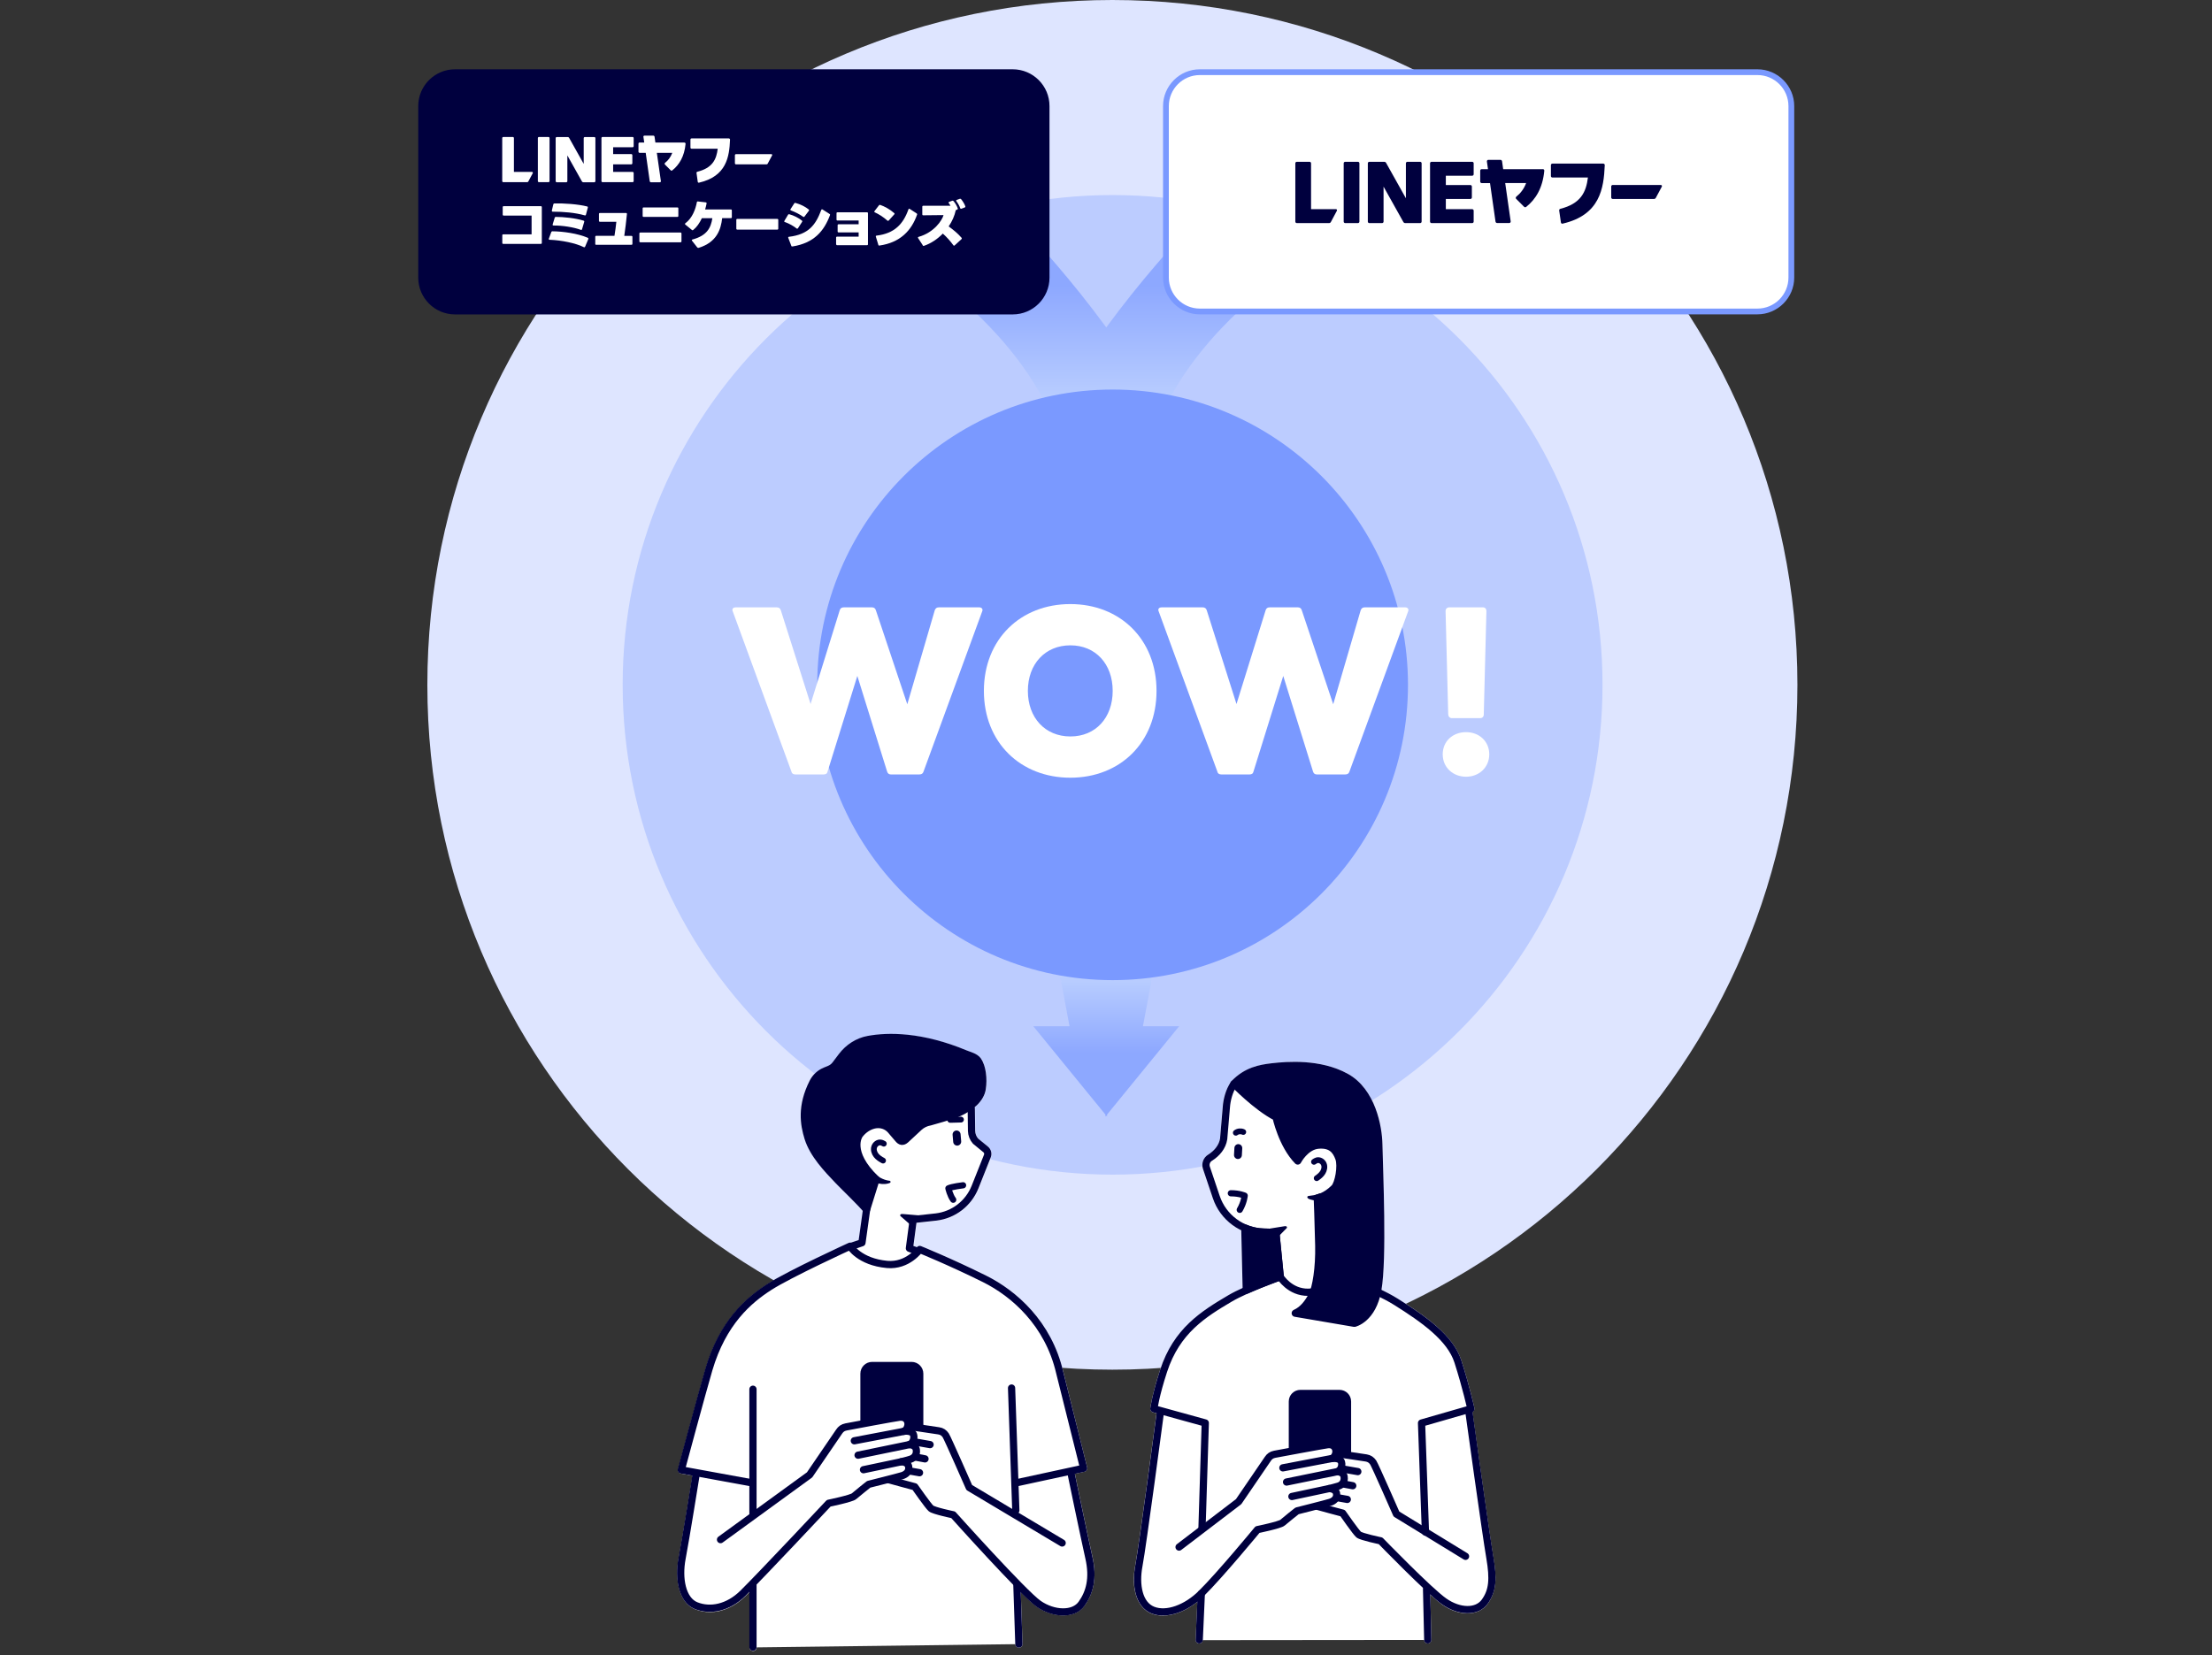 <svg width="513" height="384" viewBox="0 0 513 384" fill="none" xmlns="http://www.w3.org/2000/svg">
<rect x="0" y="0" width="513" height="384" fill="#333333" stroke="none"/>
<path d="M257.981 317.741C345.723 317.741 416.852 246.612 416.852 158.871C416.852 71.129 345.723 0 257.981 0C170.239 0 99.11 71.129 99.11 158.871C99.11 246.612 170.239 317.741 257.981 317.741Z" fill="#DEE5FF"/>
<path d="M258.028 272.493C320.78 272.493 371.65 221.622 371.65 158.871C371.65 96.119 320.78 45.249 258.028 45.249C195.277 45.249 144.406 96.119 144.406 158.871C144.406 221.622 195.277 272.493 258.028 272.493Z" fill="#BCCCFF"/>
<path opacity="0.7" d="M305.086 58.707L272.876 56.012C272.876 56.012 264.646 64.904 256.562 75.958C248.493 64.904 240.247 56.012 240.247 56.012L208.037 58.707C208.037 58.707 236.148 74.409 245.459 100.502C244.362 104.149 242.167 107.99 241.667 112.024H271.456C270.956 107.99 268.761 104.149 267.664 100.502C276.975 74.409 305.086 58.707 305.086 58.707Z" fill="url(#paint0_linear_806_7320)"/>
<path opacity="0.7" d="M265.066 238.056L271.086 206.072L256.562 209.638L242.039 206.072L248.042 238.056H239.634L256.369 258.566V259.018L256.562 258.792L256.74 259.018V258.566L273.474 238.056H265.066Z" fill="url(#paint1_linear_806_7320)"/>
<path d="M258.033 227.373C295.866 227.373 326.535 196.703 326.535 158.871C326.535 121.038 295.866 90.368 258.033 90.368C220.2 90.368 189.531 121.038 189.531 158.871C189.531 196.703 220.2 227.373 258.033 227.373Z" fill="#7A99FF"/>
<path d="M235.46 381.418C235.46 381.87 235.847 382.225 236.299 382.225C236.299 382.225 236.315 382.225 236.331 382.225C236.799 382.225 237.154 381.822 237.138 381.354L236.735 369.38C238.332 370.962 239.656 372.188 240.414 372.721C242.383 374.076 244.578 374.754 246.546 374.754C248.628 374.754 250.451 374.012 251.517 372.511C253.776 369.364 254.373 365.636 253.356 361.134C252.356 356.712 249.661 343.69 249.29 341.899L251.5 341.414C251.726 341.366 251.92 341.237 252.033 341.043C252.146 340.85 252.194 340.624 252.13 340.398L246.595 318.225C243.448 304.557 233.072 298.07 228.747 295.924C220.727 291.938 213.691 289.098 213.626 289.065C213.288 288.92 212.884 289.033 212.658 289.34L211.867 289.049L212.577 283.676L217.225 283.175C221.582 282.659 225.31 279.803 226.94 275.72L229.796 268.539C230.151 267.635 229.893 266.635 229.15 266.021L226.923 264.198C226.472 263.682 226.213 263.02 226.197 262.358L226.133 257.162C226.133 257.049 226.117 256.952 226.068 256.856C227.521 255.629 228.408 254.241 228.65 252.757C229.005 250.514 228.795 247.286 227.488 245.543C226.843 244.688 225.826 244.317 224.939 243.994C224.713 243.914 224.471 243.833 224.261 243.736C213.239 239.137 205.138 239.653 201.281 240.363C198.667 240.847 196.295 242.332 194.633 244.527L193.148 246.495C192.874 246.85 192.503 247.141 192.083 247.302L191.18 247.673C189.727 248.254 188.549 249.336 187.839 250.74C184.886 256.581 185.661 261.035 186.661 264.262C187.904 268.248 191.212 271.734 193.891 274.542C194.423 275.091 195.182 275.865 196.037 276.704C197.538 278.189 199.184 279.835 200.136 280.948L199.2 287.694L197.409 288.307C197.231 288.259 197.037 288.275 196.86 288.355C196.279 288.614 182.756 294.826 178.028 297.876C173.461 300.813 167.022 306.042 163.65 317.515C162.068 322.905 157.308 340.624 157.259 340.801C157.195 341.027 157.243 341.269 157.356 341.463C157.485 341.656 157.679 341.802 157.905 341.834L160.6 342.334C160.245 344.497 158.179 357.293 157.388 361.425C156.501 366.056 157.308 371.752 161.164 373.301C162.294 373.753 163.472 373.979 164.65 373.979C167.522 373.979 170.459 372.688 172.945 370.219C173.203 369.961 173.493 369.671 173.816 369.348V382.161C173.816 382.629 174.187 383 174.655 383C175.123 383 175.494 382.629 175.494 382.161" fill="white"/>
<path d="M330.279 380.434C330.279 380.886 330.667 381.257 331.119 381.257H331.135C331.603 381.257 331.958 380.87 331.958 380.402L331.716 369.945C332.845 370.962 333.83 371.785 334.507 372.269C336.428 373.608 338.493 374.27 340.333 374.27C342.269 374.27 343.964 373.527 345.013 372.075C347.143 369.09 347.127 365.878 346.352 361.344C345.335 355.357 341.543 327.908 341.495 327.633C341.495 327.601 341.479 327.585 341.463 327.553C341.801 327.391 342.011 327.02 341.93 326.633C341.93 326.584 340.849 321.598 338.897 315.547C337.009 309.705 330.312 305.106 324.18 301.265C323.034 300.555 321.727 299.861 320.387 299.216C321.42 293.1 321.001 278.576 320.742 269.878C320.694 268.103 320.646 266.57 320.629 265.441C320.597 264.214 320.161 253.257 312.561 249.094C308.075 246.641 302.152 245.818 294.907 246.673C291.97 247.012 288.597 247.657 285.563 250.869C285.563 250.869 285.547 250.901 285.531 250.917C285.531 250.917 285.499 250.933 285.483 250.949C284.24 252.66 283.675 255.081 283.562 256.743L282.933 264.085C282.723 265.537 281.723 266.909 280.173 267.861C279.044 268.555 278.56 269.911 278.979 271.169L281.271 277.979C282.384 281.287 284.821 283.918 287.839 285.386L288.161 298.796C286.951 299.345 285.805 299.91 284.902 300.458C278.979 303.944 272.282 307.898 269.055 317.757C267.199 323.438 266.78 326.584 266.763 326.713C266.715 327.133 266.973 327.52 267.377 327.633L268.216 327.859C267.909 330.231 264.117 358.778 263.294 363.054C262.245 368.573 263.714 372.995 267.038 374.318C267.845 374.641 268.748 374.802 269.7 374.802C272.234 374.802 275.106 373.657 277.688 371.607L277.285 380.402C277.269 380.87 277.624 381.257 278.076 381.273H278.108C278.56 381.273 278.915 380.918 278.947 380.483" fill="white"/>
<path d="M235.89 343.948L251.317 340.608L245.766 318.419C243.136 307.01 235.132 300.055 228.354 296.682C220.269 292.664 213.298 289.856 213.298 289.856C213.298 289.856 210.539 293.761 205.746 293.326C199.291 292.745 197.145 289.098 197.145 289.098C197.145 289.098 183.154 295.504 178.409 298.554C173.665 301.604 167.614 306.736 164.386 317.725C162.789 323.163 157.996 340.995 157.996 340.995L174.327 343.98" fill="white"/>
<path d="M235.89 343.948L251.317 340.608L245.766 318.419C243.136 307.01 235.132 300.055 228.354 296.682C220.269 292.664 213.298 289.856 213.298 289.856C213.298 289.856 210.539 293.761 205.746 293.326C199.291 292.745 197.145 289.098 197.145 289.098C197.145 289.098 183.154 295.504 178.409 298.554C173.665 301.604 167.614 306.736 164.386 317.725C162.789 323.163 157.996 340.995 157.996 340.995L174.327 343.98" stroke="#00003E" stroke-width="1.678" stroke-linecap="round" stroke-linejoin="round"/>
<path d="M304.734 269.523C304.943 269.378 305.153 269.233 305.395 269.168C306.041 268.991 306.751 269.41 307.009 270.04C307.267 270.653 307.122 271.379 306.783 271.944C306.444 272.509 305.912 272.944 305.363 273.316" stroke="#00003E" stroke-width="1.339" stroke-linecap="round" stroke-linejoin="round"/>
<path d="M296.906 296.182L295.89 285.903L293.098 285.822C288.079 285.693 283.674 282.449 282.076 277.705L279.785 270.895C279.494 270.024 279.833 269.055 280.624 268.571C282.205 267.587 283.512 266.054 283.787 264.198L284.416 256.807C284.513 255.274 285.045 252.999 286.175 251.433" stroke="#00003E" stroke-width="1.678" stroke-linecap="round" stroke-linejoin="round"/>
<path d="M288.099 266.387C288.127 265.88 287.742 265.447 287.239 265.419C286.736 265.391 286.306 265.78 286.278 266.287L286.189 267.898C286.161 268.406 286.546 268.839 287.049 268.867C287.552 268.895 287.982 268.506 288.01 267.999L288.099 266.387Z" fill="#00003E"/>
<path d="M286.609 262.778C287.093 262.407 287.787 262.342 288.336 262.6" stroke="#00003E" stroke-width="1.339" stroke-linecap="round" stroke-linejoin="round"/>
<path d="M294.344 285.031C294.344 285.031 297.168 284.595 297.861 284.466C298.023 284.434 298.249 284.418 298.378 284.531C298.491 284.628 298.507 284.789 298.41 284.902C298.378 284.934 298.346 284.967 298.313 284.999C298.136 285.176 297.958 285.354 297.781 285.531L297.055 286.274L296.538 286.806L296.474 286.871L294.327 285.015L294.344 285.031Z" fill="#00003E"/>
<path d="M306.781 278.818C306.781 278.818 304.232 278.447 303.586 278.141C303.441 278.076 303.247 277.963 303.199 277.786C303.167 277.64 303.231 277.495 303.393 277.463C303.441 277.463 303.473 277.447 303.522 277.431C304.28 277.285 304.99 277.318 305.7 276.979C305.91 276.882 306.088 276.753 306.217 276.979C306.297 277.124 306.297 277.318 306.346 277.479C306.491 277.915 306.636 278.35 306.781 278.786V278.818Z" fill="#00003E"/>
<path d="M286.173 251.417C286.173 251.417 291.353 256.807 295.936 259.163C295.936 259.163 297.308 265.586 300.971 269.33C300.971 269.33 302.746 265.909 305.732 265.65C308.717 265.392 309.847 266.861 310.508 268.7C311.17 270.54 310.395 274.623 309.443 275.575C307.394 277.64 305.506 277.915 305.506 277.915C305.506 277.915 305.732 283.659 305.845 288.952C305.958 294.084 305.199 298.764 304.295 300.491C303.376 302.217 302.198 303.831 300.39 304.638L314.107 306.978C314.107 306.978 318.351 306.042 319.545 299.183C320.804 291.986 319.916 272.073 319.771 265.441C319.69 261.471 318.206 253.128 312.138 249.82C306.087 246.495 298.551 247.076 294.984 247.496C292.225 247.819 289.046 248.384 286.157 251.433L286.173 251.417Z" fill="#00003E" stroke="#00003E" stroke-width="1.678" stroke-linecap="round" stroke-linejoin="round"/>
<path d="M211.411 316.773H202.261C201.219 316.773 200.373 317.618 200.373 318.661V338.849C200.373 339.891 201.219 340.737 202.261 340.737H211.411C212.454 340.737 213.299 339.891 213.299 338.849V318.661C213.299 317.618 212.454 316.773 211.411 316.773Z" fill="#00003E" stroke="#00003E" stroke-width="1.678" stroke-linecap="round" stroke-linejoin="round"/>
<path d="M225.254 257.146L225.319 262.342C225.335 263.23 225.674 264.069 226.255 264.731L228.579 266.635C229.047 267.006 229.208 267.651 228.982 268.2L226.126 275.381C224.609 279.173 221.156 281.836 217.089 282.32L212.329 282.837C212.022 282.869 211.78 283.111 211.731 283.401L210.908 289.582L212.571 290.195" stroke="#00003E" stroke-width="1.678" stroke-linecap="round" stroke-linejoin="round"/>
<path d="M226.785 246.028C227.818 247.415 228.157 250.272 227.785 252.611C227.43 254.855 225.284 256.904 221.928 258.356C220.895 258.808 215.683 260.261 215.683 260.261C214.747 260.422 213.875 260.841 213.181 261.471L210.051 264.376C209.373 264.973 208.84 264.876 208.276 264.166C207.937 263.746 207.549 263.343 207.21 262.923C206.791 262.407 206.371 261.874 205.807 261.503C203.547 260.035 200.739 261.326 199.303 263.31C199.303 263.31 196.495 267.183 203.176 273.558L200.965 280.642C199.561 278.931 195.979 275.526 194.446 273.929C191.767 271.121 188.588 267.797 187.394 263.972C186.426 260.825 185.716 256.63 188.524 251.078C189.137 249.868 190.17 248.916 191.428 248.416L192.332 248.045C192.897 247.819 193.381 247.448 193.752 246.963L195.237 244.995C196.754 243.01 198.916 241.59 201.385 241.138C205.984 240.283 213.762 240.234 223.896 244.462C224.881 244.866 226.139 245.14 226.785 245.995V246.028Z" fill="#00003E" stroke="#00003E" stroke-width="1.678" stroke-linecap="round" stroke-linejoin="round"/>
<path d="M221.065 264.908C221.109 265.423 221.559 265.804 222.07 265.76C222.58 265.717 222.958 265.263 222.914 264.748L222.773 263.108C222.728 262.593 222.279 262.212 221.768 262.256C221.257 262.3 220.879 262.753 220.924 263.268L221.065 264.908Z" fill="#00003E"/>
<path d="M202.616 272.396C204.31 274.042 206.279 274.171 206.279 274.171C206.279 274.171 204.649 274.994 202.212 273.671L202.616 272.38V272.396Z" fill="#00003E" stroke="#00003E" stroke-width="0.516" stroke-linecap="round" stroke-linejoin="round"/>
<path d="M204.974 265.312C204.748 265.199 204.522 265.069 204.264 265.037C203.586 264.924 202.924 265.457 202.731 266.102C202.537 266.748 202.763 267.474 203.182 268.006C203.602 268.539 204.183 268.91 204.796 269.233" stroke="#00003E" stroke-width="1.339" stroke-linecap="round" stroke-linejoin="round"/>
<path d="M222.869 259.728L220.368 259.793" stroke="#00003E" stroke-width="1.339" stroke-linecap="round" stroke-linejoin="round"/>
<path d="M212.994 281.933C212.994 281.933 210.089 281.707 209.363 281.626C209.185 281.61 208.976 281.61 208.846 281.739C208.733 281.852 208.733 282.014 208.846 282.11C208.879 282.143 208.911 282.175 208.943 282.207C209.137 282.369 209.331 282.546 209.524 282.707C209.782 282.933 210.057 283.175 210.315 283.401L210.88 283.902L210.96 283.966L212.994 281.917V281.933Z" fill="#00003E"/>
<path d="M201.904 273.913L199.903 288.291L197.482 289.114" stroke="#00003E" stroke-width="1.678" stroke-linecap="round" stroke-linejoin="round"/>
<path d="M223.356 274.962C223.356 274.962 220.71 275.284 219.951 275.672C219.951 275.672 220.322 277.318 221.065 278.318" stroke="#00003E" stroke-width="1.436" stroke-linecap="round" stroke-linejoin="round"/>
<path d="M246.331 357.939L224.788 345.078C224.788 345.078 219.753 333.588 219.333 332.975C218.914 332.361 218.429 332.039 217.703 331.926C216.977 331.813 206.585 330.264 205.713 330.183C204.842 330.102 204.1 330.409 203.89 331.248C203.68 332.087 204.358 333.088 205.003 333.265C205.003 333.265 202.922 333.023 202.615 334.185C202.308 335.347 203.228 336.234 203.938 336.46C203.938 336.46 202.179 336.654 202.034 337.848C201.889 339.042 202.728 339.575 203.519 339.833C204.309 340.091 205.568 340.301 205.568 340.301C205.568 340.301 204.116 340.366 203.938 341.527C203.761 342.689 204.681 342.835 205.52 343.093C206.359 343.351 212.152 344.9 212.152 344.9C212.152 344.9 215.283 349.386 215.912 349.919C216.541 350.467 221.06 351.403 221.06 351.403C221.06 351.403 237.391 369.638 240.876 372.059C244.362 374.48 248.977 374.657 250.833 372.059C252.689 369.461 253.625 366.137 252.527 361.344C251.446 356.551 248.412 341.882 248.412 341.882" fill="white"/>
<path d="M246.331 357.939L224.788 345.078C224.788 345.078 219.753 333.588 219.333 332.975C218.914 332.361 218.429 332.039 217.703 331.926C216.977 331.813 206.585 330.264 205.713 330.183C204.842 330.102 204.1 330.409 203.89 331.248C203.68 332.087 204.358 333.088 205.003 333.265C205.003 333.265 202.922 333.023 202.615 334.185C202.308 335.347 203.228 336.234 203.938 336.46C203.938 336.46 202.179 336.654 202.034 337.848C201.889 339.042 202.728 339.575 203.519 339.833C204.309 340.091 205.568 340.301 205.568 340.301C205.568 340.301 204.116 340.366 203.938 341.527C203.761 342.689 204.681 342.835 205.52 343.093C206.359 343.351 212.152 344.9 212.152 344.9C212.152 344.9 215.283 349.386 215.912 349.919C216.541 350.467 221.06 351.403 221.06 351.403C221.06 351.403 237.391 369.638 240.876 372.059C244.362 374.48 248.977 374.657 250.833 372.059C252.689 369.461 253.625 366.137 252.527 361.344C251.446 356.551 248.412 341.882 248.412 341.882" stroke="#00003E" stroke-width="1.678" stroke-linecap="round" stroke-linejoin="round"/>
<path d="M205.002 333.249L215.701 335.121" stroke="#00003E" stroke-width="1.678" stroke-linecap="round" stroke-linejoin="round"/>
<path d="M203.938 336.444L214.524 338.429" stroke="#00003E" stroke-width="1.678" stroke-linecap="round" stroke-linejoin="round"/>
<path d="M205.571 340.285L213.252 341.64" stroke="#00003E" stroke-width="1.678" stroke-linecap="round" stroke-linejoin="round"/>
<path d="M161.436 342.076C161.436 342.076 159.048 356.971 158.177 361.537C157.305 366.104 158.177 371.171 161.436 372.479C164.696 373.786 168.843 373.027 172.329 369.574C176.815 365.136 192.194 348.725 192.194 348.725C192.194 348.725 197.455 347.643 198.068 347.095C198.681 346.546 201.457 344.335 201.457 344.335C201.457 344.335 208.412 342.592 209.251 342.318C210.09 342.044 210.945 341.398 210.736 340.236C210.526 339.075 209.009 339.091 209.009 339.091C209.009 339.091 210.413 338.768 211.204 338.494C211.994 338.219 212.672 337.525 212.511 336.331C212.349 335.137 210.897 335.121 210.897 335.121C211.591 334.879 212.156 333.846 211.881 332.878C211.559 331.716 209.59 332.039 209.59 332.039C210.235 331.845 210.816 330.683 210.493 329.78C210.203 328.973 209.509 328.682 208.654 328.763C207.799 328.844 196.954 330.877 196.212 331.022C195.47 331.167 195.002 331.506 194.598 332.119C194.195 332.733 187.756 342.141 187.756 342.141L167.101 357.164" fill="white"/>
<path d="M161.436 342.076C161.436 342.076 159.048 356.971 158.177 361.537C157.305 366.104 158.177 371.171 161.436 372.479C164.696 373.786 168.843 373.027 172.329 369.574C176.815 365.136 192.194 348.725 192.194 348.725C192.194 348.725 197.455 347.643 198.068 347.095C198.681 346.546 201.457 344.335 201.457 344.335C201.457 344.335 208.412 342.592 209.251 342.318C210.09 342.044 210.945 341.398 210.736 340.236C210.526 339.075 209.009 339.091 209.009 339.091C209.009 339.091 210.413 338.768 211.204 338.494C211.994 338.219 212.672 337.525 212.511 336.331C212.349 335.137 210.897 335.121 210.897 335.121C211.591 334.879 212.156 333.846 211.881 332.878C211.559 331.716 209.59 332.039 209.59 332.039C210.235 331.845 210.816 330.683 210.493 329.78C210.203 328.973 209.509 328.682 208.654 328.763C207.799 328.844 196.954 330.877 196.212 331.022C195.47 331.167 195.002 331.506 194.598 332.119C194.195 332.733 187.756 342.141 187.756 342.141L167.101 357.164" stroke="#00003E" stroke-width="1.678" stroke-linecap="round" stroke-linejoin="round"/>
<path d="M198.133 334.233L209.59 332.055" stroke="#00003E" stroke-width="1.678" stroke-linecap="round" stroke-linejoin="round"/>
<path d="M199.002 337.574L210.895 335.121" stroke="#00003E" stroke-width="1.678" stroke-linecap="round" stroke-linejoin="round"/>
<path d="M200.257 340.946L208.987 339.107" stroke="#00003E" stroke-width="1.678" stroke-linecap="round" stroke-linejoin="round"/>
<path d="M310.652 323.26H301.583C300.558 323.26 299.727 324.091 299.727 325.116V345.078C299.727 346.103 300.558 346.933 301.583 346.933H310.652C311.677 346.933 312.508 346.103 312.508 345.078V325.116C312.508 324.091 311.677 323.26 310.652 323.26Z" fill="#00003E" stroke="#00003E" stroke-width="1.678" stroke-linecap="round" stroke-linejoin="round"/>
<path d="M339.88 361.037L323.856 351.226C323.856 351.226 318.886 339.865 318.466 339.268C318.046 338.671 317.578 338.348 316.852 338.219C316.126 338.09 305.863 336.573 305.008 336.509C304.152 336.444 303.41 336.719 303.216 337.558C303.023 338.397 303.684 339.365 304.33 339.543C304.33 339.543 302.28 339.301 301.958 340.446C301.651 341.592 302.571 342.48 303.265 342.689C303.265 342.689 301.522 342.867 301.393 344.061C301.264 345.255 302.071 345.772 302.861 346.014C303.652 346.256 304.878 346.482 304.878 346.482C304.878 346.482 303.442 346.546 303.265 347.692C303.087 348.838 304.007 348.983 304.83 349.241C305.653 349.499 311.382 351.016 311.382 351.016C311.382 351.016 314.464 355.454 315.093 355.986C315.723 356.519 320.177 357.439 320.177 357.439C320.177 357.439 331.537 369.17 334.99 371.543C338.428 373.931 342.51 374.108 344.35 371.543C346.19 368.977 346.351 366.233 345.544 361.441C344.511 355.373 340.687 327.698 340.687 327.698" fill="white"/>
<path d="M339.88 361.037L323.856 351.226C323.856 351.226 318.886 339.865 318.466 339.268C318.046 338.671 317.578 338.348 316.852 338.219C316.126 338.09 305.863 336.573 305.008 336.509C304.152 336.444 303.41 336.719 303.216 337.558C303.023 338.397 303.684 339.365 304.33 339.543C304.33 339.543 302.28 339.301 301.958 340.446C301.651 341.592 302.571 342.48 303.265 342.689C303.265 342.689 301.522 342.867 301.393 344.061C301.264 345.255 302.071 345.772 302.861 346.014C303.652 346.256 304.878 346.482 304.878 346.482C304.878 346.482 303.442 346.546 303.265 347.692C303.087 348.838 304.007 348.983 304.83 349.241C305.653 349.499 311.382 351.016 311.382 351.016C311.382 351.016 314.464 355.454 315.093 355.986C315.723 356.519 320.177 357.439 320.177 357.439C320.177 357.439 331.537 369.17 334.99 371.543C338.428 373.931 342.51 374.108 344.35 371.543C346.19 368.977 346.351 366.233 345.544 361.441C344.511 355.373 340.687 327.698 340.687 327.698" stroke="#00003E" stroke-width="1.678" stroke-linecap="round" stroke-linejoin="round"/>
<path d="M304.313 339.542L314.899 341.382" stroke="#00003E" stroke-width="1.678" stroke-linecap="round" stroke-linejoin="round"/>
<path d="M303.265 342.689L313.722 344.658" stroke="#00003E" stroke-width="1.678" stroke-linecap="round" stroke-linejoin="round"/>
<path d="M304.878 346.498L312.462 347.837" stroke="#00003E" stroke-width="1.678" stroke-linecap="round" stroke-linejoin="round"/>
<path d="M269.09 327.779C269.09 327.779 265.007 358.665 264.136 363.184C263.281 367.702 264.136 372.22 267.363 373.511C270.591 374.802 275.174 373.06 278.611 369.655C283.049 365.265 291.634 354.841 291.634 354.841C291.634 354.841 296.83 353.776 297.443 353.227C298.056 352.678 300.8 350.5 300.8 350.5C300.8 350.5 307.674 348.773 308.497 348.499C309.32 348.224 310.175 347.579 309.966 346.449C309.756 345.304 308.255 345.32 308.255 345.32C308.255 345.32 309.643 344.997 310.434 344.739C311.224 344.481 311.886 343.771 311.725 342.593C311.563 341.414 310.143 341.398 310.143 341.398C310.837 341.172 311.386 340.14 311.111 339.188C310.789 338.042 308.852 338.365 308.852 338.365C309.498 338.171 310.062 337.025 309.74 336.138C309.449 335.331 308.755 335.04 307.916 335.137C307.077 335.234 296.346 337.219 295.62 337.364C294.894 337.509 294.426 337.832 294.022 338.445C293.619 339.058 287.261 348.353 287.261 348.353L273.447 358.891" fill="white"/>
<path d="M269.09 327.779C269.09 327.779 265.007 358.665 264.136 363.184C263.281 367.702 264.136 372.22 267.363 373.511C270.591 374.802 275.174 373.06 278.611 369.655C283.049 365.265 291.634 354.841 291.634 354.841C291.634 354.841 296.83 353.776 297.443 353.227C298.056 352.678 300.8 350.5 300.8 350.5C300.8 350.5 307.674 348.773 308.497 348.499C309.32 348.224 310.175 347.579 309.966 346.449C309.756 345.304 308.255 345.32 308.255 345.32C308.255 345.32 309.643 344.997 310.434 344.739C311.224 344.481 311.886 343.771 311.725 342.593C311.563 341.414 310.143 341.398 310.143 341.398C310.837 341.172 311.386 340.14 311.111 339.188C310.789 338.042 308.852 338.365 308.852 338.365C309.498 338.171 310.062 337.025 309.74 336.138C309.449 335.331 308.755 335.04 307.916 335.137C307.077 335.234 296.346 337.219 295.62 337.364C294.894 337.509 294.426 337.832 294.022 338.445C293.619 339.058 287.261 348.353 287.261 348.353L273.447 358.891" stroke="#00003E" stroke-width="1.678" stroke-linecap="round" stroke-linejoin="round"/>
<path d="M297.522 340.511L308.85 338.348" stroke="#00003E" stroke-width="1.678" stroke-linecap="round" stroke-linejoin="round"/>
<path d="M298.375 343.803L310.139 341.398" stroke="#00003E" stroke-width="1.678" stroke-linecap="round" stroke-linejoin="round"/>
<path d="M299.614 347.159L308.248 345.32" stroke="#00003E" stroke-width="1.678" stroke-linecap="round" stroke-linejoin="round"/>
<path d="M174.624 322.276V351.194" stroke="#00003E" stroke-width="1.678" stroke-linecap="round" stroke-linejoin="round"/>
<path d="M174.624 367.621V382.113" stroke="#00003E" stroke-width="1.678" stroke-linecap="round" stroke-linejoin="round"/>
<path d="M234.6 322.001L235.585 350.371" stroke="#00003E" stroke-width="1.678" stroke-linecap="round" stroke-linejoin="round"/>
<path d="M235.828 367.46L236.296 381.386" stroke="#00003E" stroke-width="1.678" stroke-linecap="round" stroke-linejoin="round"/>
<path d="M278.767 354.421L279.525 330.102L267.6 326.81C267.6 326.81 268.004 323.68 269.859 318.016C272.893 308.704 279.09 304.848 285.335 301.168C289.063 298.974 296.905 296.198 296.905 296.198C296.905 296.198 299.116 299.861 303.441 299.78C307.766 299.7 309.605 295.859 309.605 295.859C309.605 295.859 318.464 298.683 323.741 301.991C330.261 306.074 336.361 310.415 338.103 315.821C340.056 321.905 341.121 326.826 341.121 326.826L329.68 330.118L330.584 355.421" stroke="#00003E" stroke-width="1.678" stroke-linecap="round" stroke-linejoin="round"/>
<path d="M278.604 369.655L278.12 380.418" stroke="#00003E" stroke-width="1.678" stroke-linecap="round" stroke-linejoin="round"/>
<path d="M330.845 368.606L331.12 380.418" stroke="#00003E" stroke-width="1.678" stroke-linecap="round" stroke-linejoin="round"/>
<path d="M287.518 280.658C288.534 278.947 288.663 277.366 288.663 277.366C288.663 277.366 287.437 276.817 285.452 276.817" stroke="#00003E" stroke-width="1.436" stroke-linecap="round" stroke-linejoin="round"/>
<path d="M296.907 296.182L295.891 285.903L293.099 285.822C291.55 285.79 290.065 285.451 288.694 284.854L289.032 299.313C292.728 297.667 296.907 296.182 296.907 296.182Z" fill="#00003E" stroke="#00003E" stroke-width="1.678" stroke-linecap="round" stroke-linejoin="round"/>
<path d="M407.572 16.734H278.265C273.916 16.734 270.39 20.26 270.39 24.609V64.371C270.39 68.72 273.916 72.246 278.265 72.246H407.572C411.921 72.246 415.447 68.72 415.447 64.371V24.609C415.447 20.26 411.921 16.734 407.572 16.734Z" fill="white"/>
<path d="M407.575 17.412C411.545 17.412 414.772 20.64 414.772 24.609V64.387C414.772 68.357 411.545 71.585 407.575 71.585H278.268C274.298 71.585 271.071 68.357 271.071 64.387V24.609C271.071 20.64 274.298 17.412 278.268 17.412H407.575ZM407.575 16.073H278.268C273.572 16.073 269.731 19.913 269.731 24.609V64.387C269.731 69.083 273.572 72.924 278.268 72.924H407.575C412.271 72.924 416.112 69.083 416.112 64.387V24.609C416.112 19.913 412.271 16.073 407.575 16.073Z" fill="#7A99FF"/>
<path d="M314.933 51.752H311.963C311.77 51.752 311.625 51.591 311.625 51.413V37.874C311.625 37.68 311.786 37.535 311.963 37.535H314.933C315.126 37.535 315.272 37.697 315.272 37.874V51.413C315.272 51.607 315.11 51.752 314.933 51.752ZM329.359 37.535H326.39C326.196 37.535 326.051 37.697 326.051 37.874V45.991L321.452 37.777C321.371 37.632 321.21 37.535 321.033 37.535H317.563C317.369 37.535 317.224 37.697 317.224 37.874V51.413C317.224 51.607 317.385 51.752 317.563 51.752H320.532C320.726 51.752 320.871 51.591 320.871 51.413V43.296L325.47 51.51C325.551 51.655 325.712 51.752 325.89 51.752H329.359C329.553 51.752 329.698 51.591 329.698 51.413V37.874C329.698 37.68 329.537 37.535 329.359 37.535ZM341.43 40.763C341.624 40.763 341.769 40.601 341.769 40.424V37.874C341.769 37.68 341.607 37.535 341.43 37.535H331.99C331.796 37.535 331.651 37.697 331.651 37.874V51.413C331.651 51.607 331.812 51.752 331.99 51.752H341.43C341.624 51.752 341.769 51.591 341.769 51.413V48.863C341.769 48.67 341.607 48.525 341.43 48.525H335.314V46.152H341.01C341.204 46.152 341.349 45.991 341.349 45.813V43.264C341.349 43.07 341.188 42.925 341.01 42.925H335.314V40.763H341.43ZM371.816 37.955H371.316H360.02C359.826 37.955 359.681 38.116 359.681 38.294V40.843C359.681 41.037 359.842 41.182 360.02 41.182H368.266C367.846 44.571 366.62 47.233 361.86 48.444C361.682 48.492 361.585 48.654 361.601 48.831L362.005 51.623C362.037 51.8 362.215 51.929 362.392 51.881C371.042 49.896 371.945 43.748 372.171 38.31C372.171 38.116 372.026 37.955 371.832 37.955H371.816ZM357.777 39.246H348.611L348.353 37.406C348.32 37.228 348.175 37.083 347.982 37.083H345.158C344.964 37.083 344.819 37.261 344.835 37.454L345.093 39.246H343.625C343.431 39.246 343.286 39.407 343.286 39.584V42.134C343.286 42.328 343.447 42.473 343.625 42.473H345.561L346.836 51.413C346.868 51.591 347.013 51.736 347.207 51.736H350.031C350.225 51.736 350.37 51.558 350.354 51.365L349.079 42.457H353.936C353.436 43.829 352.613 44.861 351.661 45.62C351.5 45.749 351.483 45.991 351.629 46.136L353.468 47.976C353.597 48.105 353.791 48.105 353.936 48.008C356.147 46.249 357.777 43.635 358.148 39.601C358.164 39.391 358.003 39.23 357.809 39.23L357.777 39.246ZM309.801 48.525H304.056V37.874C304.056 37.68 303.895 37.535 303.717 37.535H300.748C300.554 37.535 300.409 37.697 300.409 37.874V51.413C300.409 51.607 300.571 51.752 300.748 51.752H308.236C308.413 51.752 308.575 51.655 308.655 51.494L310.043 48.896C310.14 48.718 310.011 48.508 309.817 48.508L309.801 48.525ZM373.672 43.264V45.813C373.672 46.007 373.833 46.152 374.011 46.152H383.596C383.774 46.152 383.935 46.056 384.016 45.894L385.404 43.296C385.501 43.119 385.371 42.909 385.178 42.909H374.011C373.817 42.909 373.672 43.07 373.672 43.248V43.264Z" fill="#00003E"/>
<path d="M234.859 16.073H105.535C100.821 16.073 96.999 19.895 96.999 24.609V64.403C96.999 69.118 100.821 72.94 105.535 72.94H234.859C239.573 72.94 243.395 69.118 243.395 64.403V24.609C243.395 19.895 239.573 16.073 234.859 16.073Z" fill="#00003E"/>
<path d="M116.491 56.351V54.592C116.491 54.431 116.556 54.366 116.717 54.366H123.285V50.009H116.814C116.668 50.009 116.588 49.928 116.588 49.783V48.057C116.588 47.895 116.668 47.831 116.814 47.831H125.431C125.592 47.831 125.657 47.911 125.657 48.057V56.351C125.657 56.513 125.576 56.577 125.431 56.577H116.717C116.556 56.577 116.491 56.496 116.491 56.351Z" fill="white"/>
<path d="M127.467 55.625C127.306 55.625 127.225 55.512 127.29 55.35L127.854 53.834C127.903 53.705 127.984 53.656 128.113 53.656C130.533 53.672 133.987 54.156 136.31 55.157C136.439 55.221 136.488 55.318 136.439 55.464L135.697 57.222C135.633 57.352 135.536 57.4 135.39 57.335C133.535 56.399 130.178 55.722 127.483 55.625H127.467ZM128.177 49.105C128.048 49.105 127.984 49.041 127.984 48.928C127.984 48.896 127.984 48.88 127.984 48.847L128.322 47.411C128.355 47.282 128.435 47.201 128.548 47.201C130.63 47.12 134.132 47.363 136.165 47.895C136.31 47.927 136.359 48.024 136.326 48.169L135.891 49.799C135.858 49.945 135.762 49.993 135.616 49.961C133.341 49.315 130.63 49.105 128.161 49.105H128.177ZM128.371 52.317C128.209 52.317 128.129 52.22 128.177 52.042L128.645 50.509C128.677 50.38 128.758 50.316 128.887 50.316C130.662 50.316 133.535 50.606 135.342 51.187C135.487 51.236 135.536 51.332 135.487 51.478L134.987 53.172C134.939 53.333 134.842 53.382 134.697 53.317C133.034 52.688 130.275 52.284 128.371 52.317Z" fill="white"/>
<path d="M138.052 56.545V54.931C138.052 54.786 138.133 54.705 138.278 54.705H142.506C142.684 53.624 142.829 52.527 142.942 51.445H139.133C138.988 51.445 138.908 51.365 138.908 51.219V49.638C138.908 49.493 138.988 49.412 139.133 49.412H145.185C145.33 49.412 145.411 49.493 145.395 49.654C145.233 51.332 145.024 53.027 144.781 54.721H146.444C146.589 54.721 146.67 54.802 146.67 54.947V56.561C146.67 56.706 146.589 56.787 146.444 56.787H138.262C138.117 56.787 138.036 56.706 138.036 56.561L138.052 56.545Z" fill="white"/>
<path d="M148.283 55.98V54.172C148.283 54.027 148.364 53.947 148.509 53.947H157.82C157.965 53.947 158.046 54.027 158.046 54.172V55.98C158.046 56.125 157.965 56.206 157.82 56.206H148.509C148.364 56.206 148.283 56.125 148.283 55.98ZM149.041 50.09V48.347C149.041 48.202 149.122 48.121 149.267 48.121H157.094C157.239 48.121 157.32 48.202 157.32 48.347V50.09C157.32 50.235 157.239 50.316 157.094 50.316H149.267C149.122 50.316 149.041 50.235 149.041 50.09Z" fill="white"/>
<path d="M161.722 57.416L160.495 55.851C160.495 55.851 160.431 55.754 160.431 55.722C160.431 55.641 160.495 55.576 160.592 55.56C163.965 54.657 164.868 52.849 165.207 50.622H162.77C162.254 51.736 161.592 52.688 160.769 53.349C160.721 53.382 160.673 53.414 160.608 53.414C160.56 53.414 160.495 53.398 160.447 53.333L158.946 52.107C158.946 52.107 158.849 51.994 158.849 51.946C158.849 51.881 158.881 51.816 158.962 51.784C160.576 50.574 161.318 48.508 161.609 46.927C161.625 46.782 161.722 46.717 161.867 46.733L163.674 46.943C163.819 46.943 163.884 47.056 163.868 47.201C163.787 47.653 163.658 48.137 163.529 48.589H169.5C169.645 48.589 169.726 48.67 169.726 48.815V50.38C169.726 50.542 169.645 50.606 169.5 50.606H167.483C167.192 53.188 166.272 56.19 162.028 57.497C161.899 57.529 161.802 57.497 161.722 57.4V57.416Z" fill="white"/>
<path d="M170.763 53.027V51.01C170.763 50.864 170.844 50.784 170.989 50.784H180.268C180.413 50.784 180.494 50.864 180.494 51.01V53.043C180.494 53.188 180.413 53.269 180.268 53.269H170.989C170.844 53.269 170.763 53.172 170.763 53.027Z" fill="white"/>
<path d="M182.044 51.542C181.931 51.51 181.883 51.445 181.883 51.365C181.883 51.332 181.883 51.3 181.915 51.236L182.754 49.832C182.819 49.703 182.915 49.67 183.061 49.703C184.077 49.977 185.207 50.542 185.981 51.171C186.046 51.219 186.062 51.284 186.062 51.332C186.062 51.381 186.062 51.429 186.014 51.478L185.062 52.946C185.062 52.946 184.949 53.059 184.9 53.059C184.852 53.059 184.787 53.059 184.739 52.995C184.061 52.446 182.996 51.849 182.044 51.51V51.542ZM183.512 57.013L182.819 55.189C182.754 55.044 182.819 54.947 182.98 54.931C187.595 54.382 189.193 52.107 190.468 48.702C190.5 48.605 190.564 48.557 190.629 48.557C190.677 48.557 190.726 48.557 190.774 48.605L192.372 49.622C192.501 49.686 192.533 49.783 192.501 49.88C191.129 53.575 188.805 56.383 183.787 57.174C183.642 57.19 183.545 57.142 183.496 57.013H183.512ZM183.448 48.815C183.351 48.783 183.287 48.718 183.287 48.654C183.287 48.605 183.303 48.573 183.335 48.525L184.19 47.201C184.255 47.072 184.352 47.04 184.481 47.072C185.691 47.411 186.724 47.928 187.547 48.589C187.611 48.638 187.644 48.702 187.644 48.751C187.644 48.799 187.627 48.863 187.579 48.912L186.578 50.235C186.578 50.235 186.466 50.348 186.401 50.348C186.353 50.348 186.304 50.316 186.256 50.283C185.53 49.735 184.4 49.186 183.432 48.815H183.448Z" fill="white"/>
<path d="M193.906 56.609V55.125C193.906 54.979 193.987 54.899 194.132 54.899H199.134V53.914H194.487C194.342 53.914 194.261 53.834 194.261 53.688V52.252C194.261 52.107 194.342 52.026 194.487 52.026H199.134V51.155H194.229C194.084 51.155 194.003 51.074 194.003 50.929V49.477C194.003 49.315 194.084 49.251 194.229 49.251H201.071C201.216 49.251 201.297 49.315 201.297 49.477V56.658C201.297 56.803 201.216 56.884 201.071 56.884H194.148C194.003 56.884 193.922 56.787 193.922 56.642L193.906 56.609Z" fill="white"/>
<path d="M202.887 49.267C202.806 49.234 202.758 49.17 202.758 49.105C202.758 49.073 202.774 49.025 202.822 48.96L203.839 47.637C203.92 47.524 204 47.492 204.146 47.54C205.082 47.847 206.421 48.573 207.373 49.428C207.438 49.493 207.47 49.541 207.47 49.59C207.47 49.638 207.454 49.686 207.389 49.735L206.114 51.155C206.114 51.155 206.001 51.236 205.953 51.236C205.905 51.236 205.856 51.219 205.792 51.171C204.92 50.38 203.774 49.654 202.903 49.267H202.887ZM203.694 56.771L203.129 54.915C203.081 54.77 203.129 54.673 203.306 54.657C207.438 54.156 209.471 51.994 210.681 48.573C210.713 48.476 210.778 48.411 210.843 48.411C210.891 48.411 210.923 48.428 210.972 48.46L212.569 49.493C212.682 49.557 212.731 49.654 212.682 49.799C211.391 53.495 208.745 56.286 203.952 56.964C203.823 56.98 203.71 56.916 203.678 56.787L203.694 56.771Z" fill="white"/>
<path d="M214.009 56.9L212.928 55.238C212.928 55.238 212.88 55.141 212.88 55.109C212.88 55.044 212.944 54.98 213.041 54.947C216.688 53.931 218.56 50.994 218.818 49.896C217.253 49.896 215.672 49.928 214.122 49.945C213.961 49.945 213.897 49.864 213.897 49.719V47.96C213.897 47.815 213.977 47.734 214.122 47.734H220.448C220.319 47.524 220.19 47.33 220.045 47.137C220.013 47.088 219.98 47.04 219.98 46.992C219.98 46.927 220.029 46.862 220.125 46.83L220.819 46.572C220.948 46.524 221.045 46.556 221.126 46.636C221.529 47.088 221.917 47.766 222.11 48.315C222.175 48.46 222.11 48.557 221.981 48.621L221.659 48.751C221.384 50.074 220.803 51.365 220.013 52.527C221.045 53.269 222.159 54.173 222.998 55.157C223.046 55.205 223.062 55.27 223.062 55.318C223.062 55.383 223.046 55.431 222.982 55.48L221.416 56.916C221.416 56.916 221.32 56.997 221.255 56.997C221.191 56.997 221.142 56.964 221.094 56.884C220.416 55.948 219.528 54.947 218.657 54.189C217.414 55.464 215.898 56.48 214.284 57.029C214.155 57.077 214.058 57.029 213.977 56.932L214.009 56.9ZM222.691 48.282C222.498 47.734 222.143 47.121 221.804 46.685C221.771 46.636 221.739 46.572 221.739 46.54C221.739 46.475 221.788 46.411 221.884 46.378L222.578 46.12C222.707 46.072 222.804 46.104 222.885 46.185C223.24 46.604 223.676 47.298 223.869 47.847C223.918 47.976 223.869 48.073 223.724 48.137L222.982 48.412C222.837 48.46 222.74 48.412 222.675 48.282H222.691Z" fill="white"/>
<path d="M127.19 42.263H124.996C124.851 42.263 124.738 42.15 124.738 42.005V32.032C124.738 31.887 124.851 31.774 124.996 31.774H127.19C127.336 31.774 127.449 31.887 127.449 32.032V42.005C127.449 42.15 127.336 42.263 127.19 42.263ZM137.825 31.79H135.63C135.485 31.79 135.372 31.903 135.372 32.048V38.019L131.983 31.968C131.919 31.855 131.806 31.79 131.677 31.79H129.127C128.982 31.79 128.869 31.903 128.869 32.048V42.021C128.869 42.166 128.982 42.279 129.127 42.279H131.322C131.467 42.279 131.58 42.166 131.58 42.021V36.05L134.969 42.102C135.033 42.215 135.146 42.279 135.275 42.279H137.825C137.97 42.279 138.083 42.166 138.083 42.021V32.048C138.083 31.903 137.97 31.79 137.825 31.79ZM146.7 34.162C146.846 34.162 146.958 34.05 146.958 33.904V32.032C146.958 31.887 146.846 31.774 146.7 31.774H139.745C139.6 31.774 139.487 31.887 139.487 32.032V42.005C139.487 42.15 139.6 42.263 139.745 42.263H146.7C146.846 42.263 146.958 42.15 146.958 42.005V40.133C146.958 39.988 146.846 39.875 146.7 39.875H142.198V38.132H146.394C146.539 38.132 146.652 38.019 146.652 37.874V36.002C146.652 35.857 146.539 35.744 146.394 35.744H142.198V34.162H146.7ZM169.066 32.113H168.695H160.385C160.239 32.113 160.126 32.226 160.126 32.371V34.243C160.126 34.388 160.239 34.501 160.385 34.501H166.452C166.146 37.003 165.242 38.955 161.724 39.843C161.595 39.875 161.514 40.004 161.53 40.117L161.821 42.183C161.837 42.312 161.966 42.408 162.111 42.376C168.485 40.908 169.147 36.389 169.308 32.387C169.308 32.242 169.196 32.129 169.05 32.129L169.066 32.113ZM158.739 33.065H151.993L151.8 31.71C151.784 31.581 151.671 31.468 151.525 31.468H149.444C149.298 31.468 149.185 31.597 149.218 31.742L149.411 33.065H148.33C148.185 33.065 148.072 33.178 148.072 33.323V35.195C148.072 35.34 148.185 35.453 148.33 35.453H149.75L150.686 42.037C150.702 42.166 150.815 42.279 150.961 42.279H153.042C153.187 42.279 153.3 42.15 153.268 42.005L152.332 35.453H155.915C155.543 36.454 154.946 37.228 154.236 37.777C154.123 37.874 154.107 38.051 154.204 38.164L155.56 39.52C155.656 39.617 155.802 39.617 155.898 39.536C157.528 38.245 158.722 36.309 158.997 33.356C158.997 33.21 158.9 33.081 158.739 33.081V33.065ZM123.414 39.875H119.186V32.032C119.186 31.887 119.073 31.774 118.928 31.774H116.734C116.588 31.774 116.475 31.887 116.475 32.032V42.005C116.475 42.15 116.588 42.263 116.734 42.263H122.236C122.365 42.263 122.495 42.199 122.543 42.07L123.56 40.166C123.624 40.036 123.527 39.891 123.398 39.891L123.414 39.875ZM170.438 36.002V37.874C170.438 38.019 170.551 38.132 170.696 38.132H177.748C177.877 38.132 178.006 38.068 178.055 37.938L179.071 36.034C179.136 35.905 179.039 35.76 178.91 35.76H170.696C170.551 35.76 170.438 35.873 170.438 36.018V36.002Z" fill="white"/>
<path d="M183.565 179.042L169.946 141.846C169.897 141.701 169.849 141.604 169.849 141.507C169.849 141.12 170.139 140.894 170.607 140.894H180.128C180.596 140.894 180.935 141.087 181.08 141.555L187.987 163.324L194.749 141.555C194.894 141.087 195.217 140.894 195.701 140.894H202.22C202.656 140.894 202.979 141.087 203.124 141.555L210.418 163.373L216.792 141.555C216.986 141.087 217.26 140.894 217.744 140.894H227.12C227.685 140.894 228.023 141.329 227.781 141.846L214.162 179.042C214.016 179.478 213.694 179.655 213.21 179.655H206.593C206.206 179.655 205.883 179.462 205.738 178.994L198.831 156.805L191.925 178.994C191.828 179.478 191.489 179.655 191.021 179.655H184.453C184.017 179.655 183.646 179.462 183.549 179.042H183.565Z" fill="white"/>
<path d="M228.181 160.274C228.181 148.268 236.701 140.135 248.223 140.135C259.745 140.135 268.217 148.285 268.217 160.274C268.217 172.264 259.745 180.414 248.223 180.414C236.701 180.414 228.181 172.264 228.181 160.274ZM248.239 170.844C254.097 170.844 258.051 166.503 258.051 160.274C258.051 154.046 254.097 149.705 248.239 149.705C242.382 149.705 238.38 154.046 238.38 160.274C238.38 166.503 242.382 170.844 248.239 170.844Z" fill="white"/>
<path d="M282.343 179.042L268.723 141.846C268.675 141.701 268.626 141.604 268.626 141.507C268.626 141.12 268.917 140.894 269.385 140.894H278.906C279.374 140.894 279.712 141.087 279.858 141.555L286.764 163.324L293.526 141.555C293.671 141.087 293.994 140.894 294.478 140.894H300.997C301.433 140.894 301.756 141.087 301.901 141.555L309.195 163.373L315.569 141.555C315.763 141.087 316.037 140.894 316.521 140.894H325.897C326.462 140.894 326.801 141.329 326.559 141.846L312.939 179.042C312.794 179.478 312.471 179.655 311.987 179.655H305.371C304.983 179.655 304.661 179.462 304.515 178.994L297.609 156.805L290.702 178.994C290.605 179.478 290.266 179.655 289.798 179.655H283.23C282.795 179.655 282.424 179.462 282.327 179.042H282.343Z" fill="white"/>
<path d="M340.013 169.844C343.014 169.844 345.386 171.942 345.386 174.992C345.386 178.041 342.998 180.188 340.013 180.188C337.027 180.188 334.591 178.09 334.591 174.992C334.591 171.893 336.979 169.844 340.013 169.844ZM335.865 165.745L335.252 141.749C335.252 141.281 335.591 140.894 336.107 140.894H343.918C344.45 140.894 344.725 141.281 344.725 141.749L344.112 165.745C344.112 166.261 343.773 166.6 343.256 166.6H336.737C336.269 166.6 335.882 166.261 335.882 165.745H335.865Z" fill="white"/>
<defs>
<linearGradient id="paint0_linear_806_7320" x1="256.562" y1="106.457" x2="256.562" y2="66.356" gradientUnits="userSpaceOnUse">
<stop stop-color="#D9EAFF"/>
<stop offset="1" stop-color="#7A99FF"/>
</linearGradient>
<linearGradient id="paint1_linear_806_7320" x1="256.562" y1="218.126" x2="256.562" y2="244.14" gradientUnits="userSpaceOnUse">
<stop stop-color="#D9EAFF"/>
<stop offset="1" stop-color="#7A99FF"/>
</linearGradient>
</defs>
</svg>
